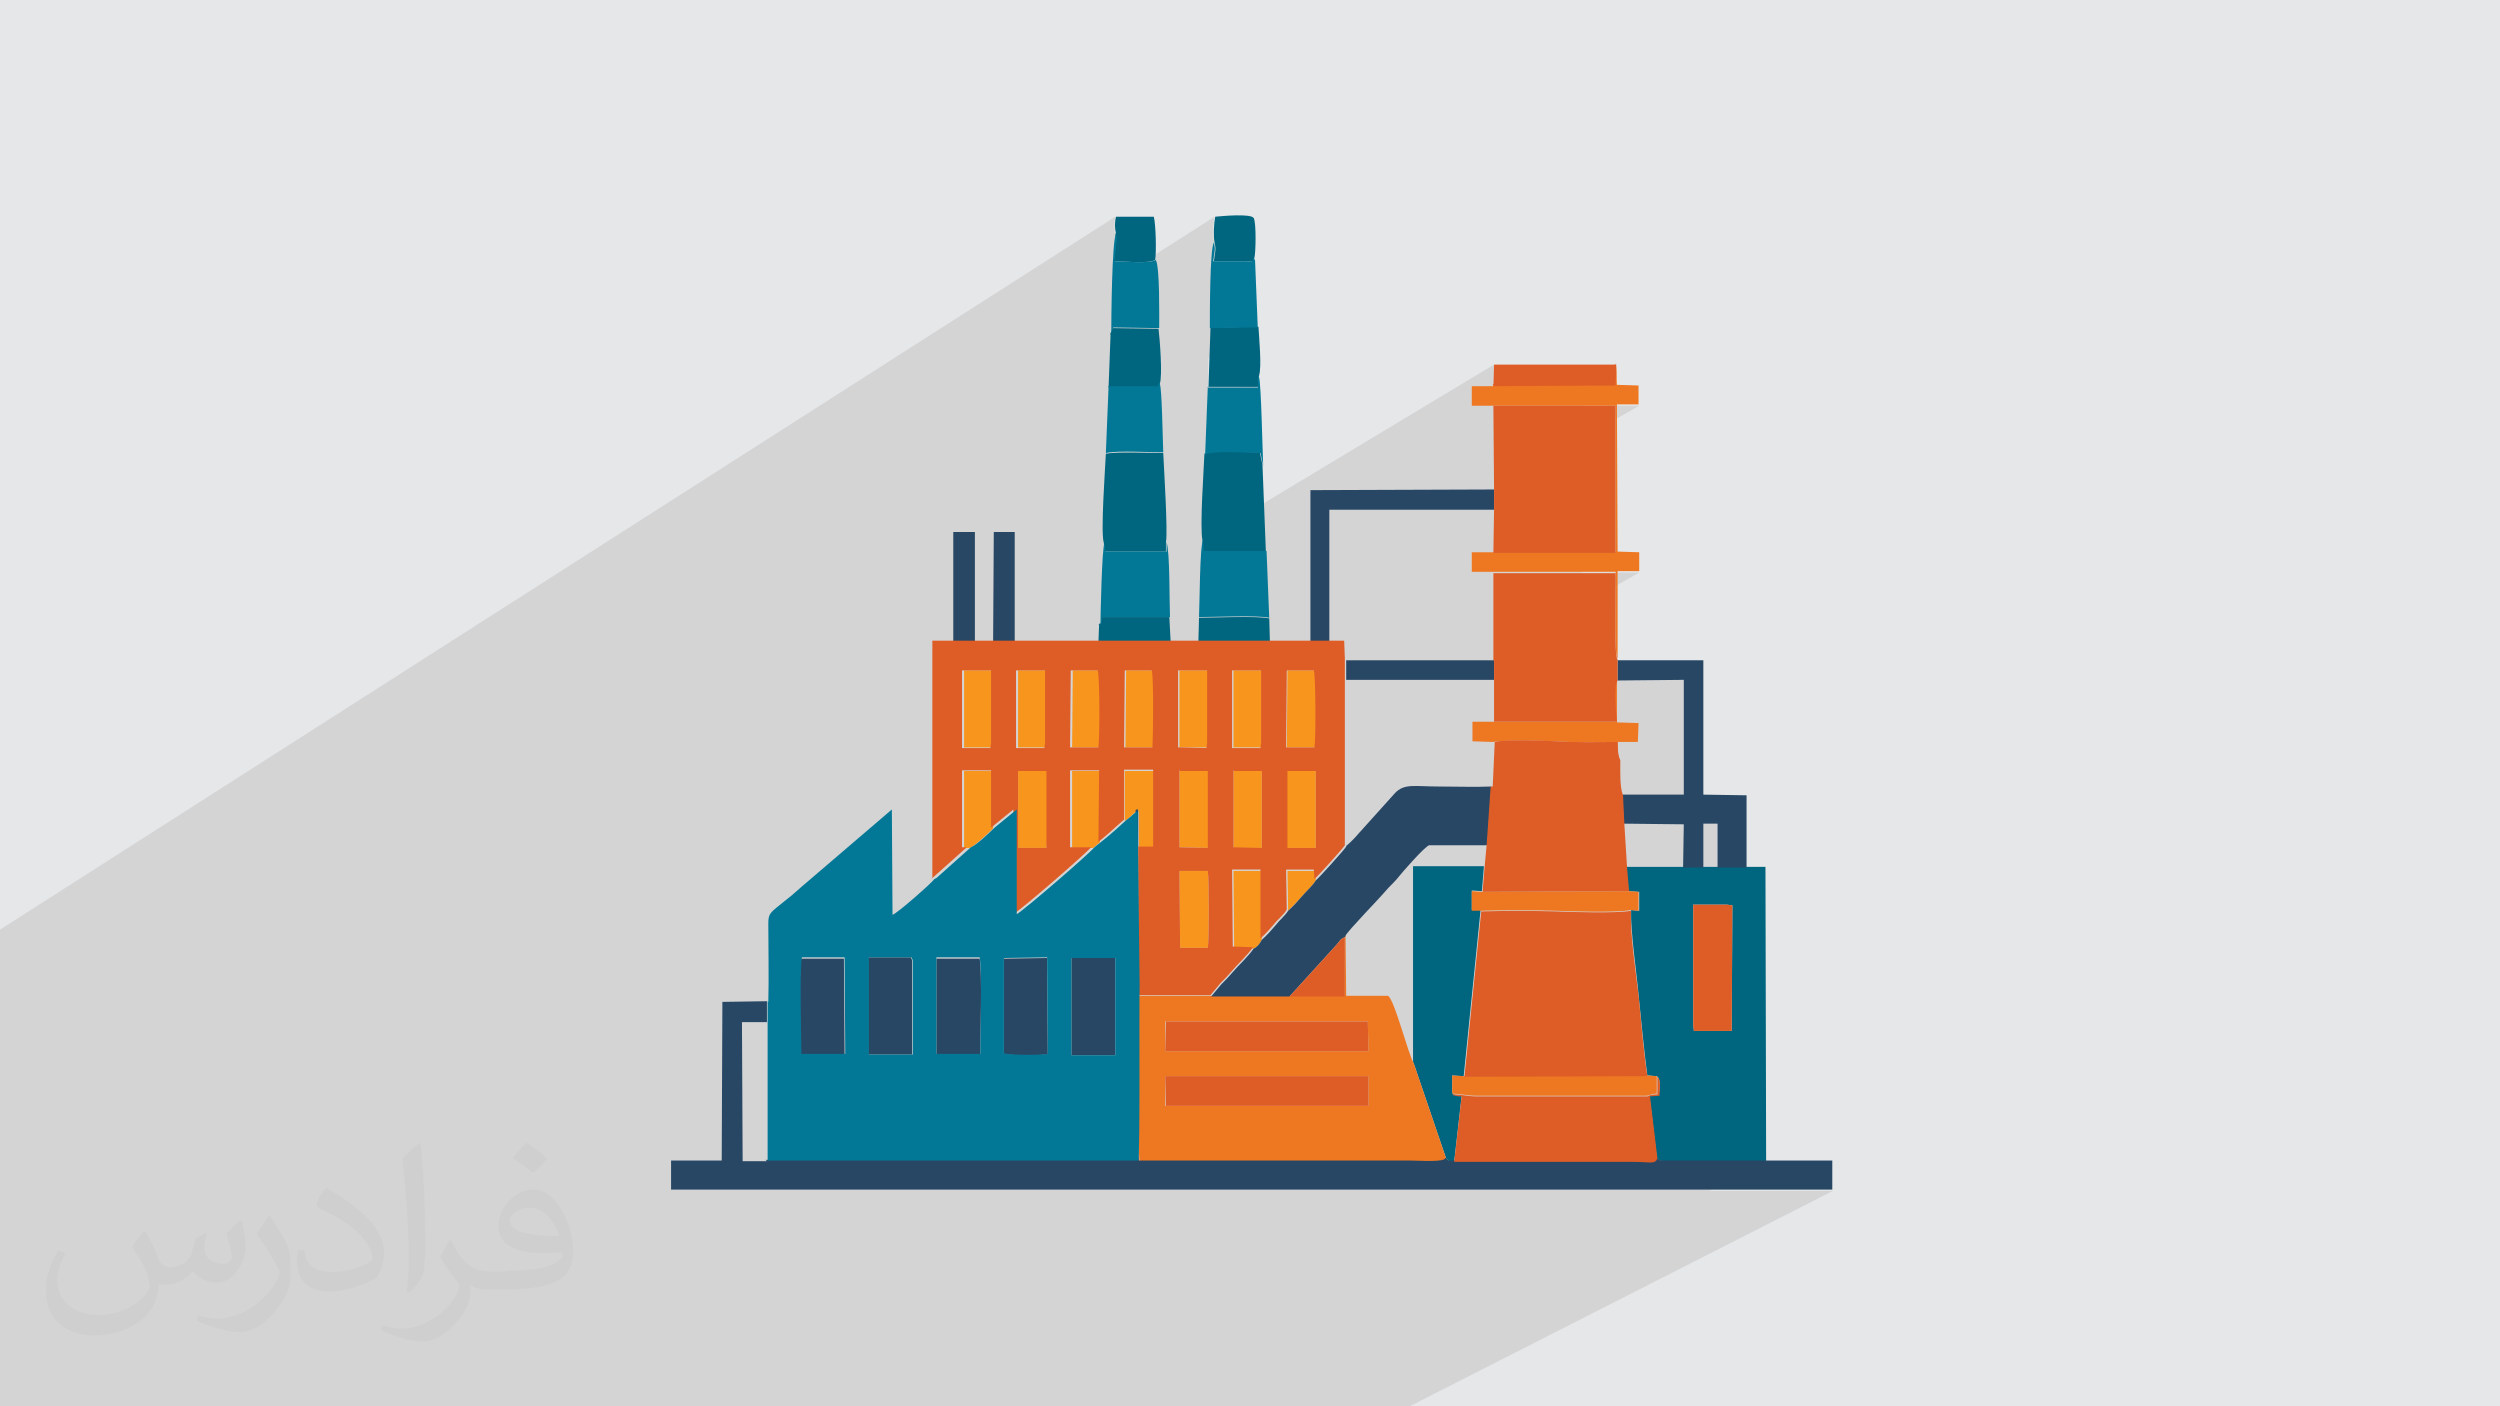<?xml version="1.0" encoding="UTF-8"?>
<!DOCTYPE svg PUBLIC "-//W3C//DTD SVG 1.1//EN" "http://www.w3.org/Graphics/SVG/1.1/DTD/svg11.dtd">
<!-- Creator: CorelDRAW 2017 -->
<svg xmlns="http://www.w3.org/2000/svg" xml:space="preserve" width="3.703in" height="2.083in" version="1.1" style="shape-rendering:geometricPrecision; text-rendering:geometricPrecision; image-rendering:optimizeQuality; fill-rule:evenodd; clip-rule:evenodd"
viewBox="0 0 3703 2083"
 xmlns:xlink="http://www.w3.org/1999/xlink"
 enable-background="new 0 0 510.447 510.447">
 <defs>
  <style type="text/css">
   <![CDATA[
    .fil4 {fill:#00657E}
    .fil8 {fill:#027896}
    .fil6 {fill:#284764}
    .fil7 {fill:#DE5D26}
    .fil0 {fill:#E6E7E8}
    .fil5 {fill:#EE7722}
    .fil3 {fill:#F8951D}
    .fil2 {fill:#373435;fill-opacity:0.031}
    .fil1 {fill:#373435;fill-opacity:0.102}
   ]]>
  </style>
 </defs>
 <g id="Layer_x0020_1">
  <polygon class="fil0" points="0,0 3704,0 3704,2083 0,2083 "/>
  <polygon class="fil1" points="0,1640 0,1638 0,1633 0,1602 0,1596 0,1560 0,1549 0,1546 0,1544 0,1528 0,1521 0,1517 0,1493 0,1467 0,1460 0,1435 0,1399 0,1377 1652,321 1652,324 1651,327 1651,331 1651,334 1651,337 1651,340 1651,343 1652,346 1653,351 1653,355 1653,361 1652,366 1652,371 1651,377 1650,382 1650,387 1653,387 1656,387 1660,387 1664,388 1668,388 1673,388 1677,388 1682,388 1687,388 1691,388 1694,388 1799,321 1798,326 1798,331 1797,335 1797,340 1797,345 1797,350 1798,355 1799,359 1799,363 1800,367 1800,370 1800,373 1799,376 1799,379 1798,383 1797,387 1845,387 1849,387 1849,387 1858,382 1857,385 1856,386 1855,387 1855,387 1793,426 1793,429 1793,434 1793,439 1793,445 1793,449 1793,454 1793,459 1792,463 1792,467 1792,471 1792,475 1792,478 1792,481 1792,484 1792,486 1863,485 1790,530 1789,573 1836,573 1864,556 1864,559 1863,562 1863,563 1863,565 1863,567 1863,568 1863,571 1863,573 1787,620 1785,673 1788,672 1792,671 1796,671 1801,670 1807,670 1812,670 1818,670 1824,670 1830,670 1836,670 1842,670 1848,670 1853,670 1858,670 1863,671 1867,671 1871,689 1781,744 1781,744 1781,749 1781,754 1780,759 1780,763 1780,768 1780,772 1780,776 1780,780 1780,784 1780,788 1780,791 1781,794 1781,797 1781,799 1781,800 2213,540 2212,572 2341,571 2394,540 2393,571 2343,601 2393,601 2393,602 2396,601 2428,601 2393,621 2393,819 2342,848 2393,848 2393,850 2396,848 2428,848 2393,868 2393,870 2393,875 2393,880 2393,885 2393,890 2393,895 2393,901 2393,906 2393,912 2393,917 2393,923 2393,928 2393,934 2393,939 2393,944 2393,949 2393,953 2393,957 2394,961 2394,965 2394,968 2394,971 2395,973 2395,975 2396,976 2396,977 2396,978 2396,978 2396,1008 2494,1007 2494,1177 2415,1220 2494,1221 2494,1236 2523,1220 2544,1220 2544,1285 2587,1285 2416,1377 2417,1385 2417,1389 2508,1340 2558,1340 2566,1341 2565,1527 2440,1593 2440,1594 2454,1595 2456,1597 2458,1600 2458,1604 2459,1608 2459,1612 2458,1616 2458,1620 2458,1623 2444,1630 2455,1716 2456,1717 2457,1718 2458,1719 2459,1720 2461,1720 2464,1721 2468,1721 2474,1721 2617,1720 2532,1764 2711,1764 2715,1764 2088,2083 2084,2083 1912,2083 1776,2083 1754,2083 1749,2083 1725,2083 1583,2083 1576,2083 1572,2083 1566,2083 1530,2083 1515,2083 1513,2083 1470,2083 1460,2083 1454,2083 1452,2083 1446,2083 1409,2083 1329,2083 1307,2083 1298,2083 1296,2083 1294,2083 1291,2083 1289,2083 1260,2083 1243,2083 1203,2083 1192,2083 1183,2083 1156,2083 1137,2083 1126,2083 1117,2083 1080,2083 1077,2083 1067,2083 1062,2083 1058,2083 1032,2083 1032,2083 1025,2083 1021,2083 1017,2083 986,2083 971,2083 966,2083 955,2083 952,2083 925,2083 918,2083 891,2083 865,2083 855,2083 853,2083 845,2083 842,2083 820,2083 815,2083 805,2083 773,2083 763,2083 751,2083 744,2083 741,2083 719,2083 713,2083 706,2083 706,2083 691,2083 687,2083 677,2083 669,2083 669,2083 658,2083 647,2083 647,2083 642,2083 640,2083 636,2083 635,2083 635,2083 623,2083 621,2083 618,2083 607,2083 603,2083 593,2083 586,2083 583,2083 583,2083 582,2083 580,2083 567,2083 562,2083 559,2083 545,2083 543,2083 530,2083 528,2083 515,2083 506,2083 499,2083 495,2083 490,2083 481,2083 478,2083 477,2083 471,2083 470,2083 468,2083 465,2083 452,2083 451,2083 450,2083 449,2083 436,2083 434,2083 433,2083 432,2083 432,2083 428,2083 422,2083 422,2083 418,2083 405,2083 405,2083 399,2083 388,2083 378,2083 375,2083 361,2083 360,2083 346,2083 342,2083 336,2083 333,2083 330,2083 310,2083 306,2083 295,2083 291,2083 282,2083 282,2083 273,2083 272,2083 256,2083 254,2083 253,2083 252,2083 242,2083 238,2083 237,2083 217,2083 216,2083 208,2083 202,2083 200,2083 191,2083 188,2083 185,2083 173,2083 171,2083 170,2083 167,2083 165,2083 165,2083 162,2083 158,2083 147,2083 144,2083 142,2083 129,2083 129,2083 122,2083 117,2083 114,2083 110,2083 108,2083 102,2083 98,2083 96,2083 95,2083 90,2083 81,2083 76,2083 74,2083 67,2083 58,2083 52,2083 52,2083 48,2083 48,2083 48,2083 47,2083 45,2083 43,2083 37,2083 25,2083 25,2083 25,2083 24,2083 18,2083 12,2083 12,2083 11,2083 5,2083 0,2083 0,2083 0,2075 0,2068 0,2067 0,2059 0,2059 0,2056 0,2049 0,2044 0,2039 0,2036 0,2033 0,2033 0,2028 0,2027 0,2024 0,2022 0,2019 0,2019 0,2018 0,2014 0,2013 0,2006 0,2004 0,2002 0,1993 0,1991 0,1985 0,1984 0,1983 0,1982 0,1975 0,1972 0,1966 0,1964 0,1959 0,1949 0,1943 0,1939 0,1933 0,1926 0,1926 0,1922 0,1909 0,1904 0,1903 0,1903 0,1901 0,1899 0,1896 0,1893 0,1890 0,1885 0,1879 0,1875 0,1873 0,1860 0,1859 0,1856 0,1848 0,1841 0,1826 0,1824 0,1811 0,1809 0,1805 0,1798 0,1793 0,1763 0,1728 0,1718 0,1703 0,1695 0,1682 0,1677 0,1661 "/>
  <path class="fil2" d="M216 1826c7,11 12,21 16,32 3,7 5,19 21,19 5,0 11,-2 17,-5 7,-3 12,-9 14,-17l6 -21 15 -8 1 1c-2,8 -3,15 -3,21 0,18 15,24 27,24 7,0 13,-3 13,-10 0,-8 -4,-23 -8,-35 7,-7 14,-14 22,-20l1 1c4,15 6,30 6,40 0,10 -4,20 -8,27 -7,14 -20,25 -36,25 -12,0 -25,-6 -34,-17l-1 0c-9,11 -22,20 -43,20l-7 0c-1,14 -4,24 -9,33 -13,25 -50,42 -85,42 -49,0 -73,-28 -73,-66 0,-23 8,-45 19,-60l10 4c-7,14 -12,27 -12,40 0,35 29,52 62,52 31,0 68,-20 75,-42 -3,-25 -12,-36 -26,-59 4,-8 10,-15 17,-23l1 0 2 2 0 0zm564 -133c10,6 20,14 30,23 -6,8 -12,15 -21,21 -10,-8 -20,-15 -30,-22 7,-8 14,-15 20,-22l1 0 0 0zm5 96c-17,0 -30,11 -30,19 0,17 33,23 73,23 -5,-20 -22,-42 -43,-42zm-37 93c22,0 41,-1 55,-4 16,-4 30,-12 30,-18 0,-2 0,-3 -1,-5 -9,1 -19,1 -29,1 -29,0 -52,-7 -61,-23 -2,-5 -4,-10 -4,-15 0,-16 7,-32 19,-42 10,-9 21,-14 33,-14 20,0 37,17 48,42 6,14 11,30 11,51 0,14 -4,25 -12,34 -16,15 -45,21 -90,21l-20 0 0 0 -5 0c-11,0 -19,-2 -25,-7l-1 0c0,3 1,5 1,8 0,10 -3,23 -10,33 -20,30 -42,43 -60,43 -19,0 -42,-7 -63,-17l4 -7c7,3 16,5 29,5 34,0 78,-33 84,-64 -1,-3 -4,-6 -7,-10 -10,-12 -16,-22 -22,-32 5,-10 10,-18 14,-25l2 0c14,29 28,46 57,46l5 0 0 0 21 0 -3 -1 0 0zm-146 31c3,-14 3,-29 3,-43l0 -21c0,-39 -5,-96 -9,-133 7,-8 17,-17 25,-23l2 1c5,47 7,101 7,151 0,13 -1,26 -2,35 -1,12 -8,21 -22,35l-3 -2 -1 0 0 0zm-151 -62c1,18 10,33 41,33 20,0 36,-5 55,-14 3,-2 5,-3 5,-5 0,-12 -9,-27 -24,-41 -14,-13 -34,-25 -51,-32 -6,-3 -8,-5 -8,-8 0,-5 7,-17 13,-24l2 0c20,11 43,27 60,44 15,16 25,33 25,51 0,13 -4,26 -11,38 -22,11 -46,20 -70,20 -29,0 -48,-14 -48,-45 0,-3 0,-9 1,-16l10 0 0 -1 0 0zm-52 -52l18 29c7,11 13,22 13,41l0 24c0,19 -12,39 -32,60 -15,14 -29,20 -42,20 -19,0 -40,-6 -65,-17l3 -7c8,2 17,4 28,4 36,0 72,-26 89,-58 2,-4 3,-7 3,-9 0,-4 -2,-8 -4,-11 -9,-17 -19,-33 -30,-47 6,-9 12,-18 18,-27l2 0 -1 -2 0 0z"/>
  <g id="_1970804354512">
   <polygon class="fil3" points="1827,1107 1869,1107 1869,1099 1869,993 1827,993 "/>
   <polygon class="fil3" points="1508,1107 1550,1107 1551,1099 1551,993 1508,993 "/>
   <polygon class="fil3" points="1906,1256 1949,1256 1949,1248 1949,1142 1906,1142 "/>
   <polygon class="fil3" points="1428,1107 1470,1107 1471,1099 1471,993 1428,993 "/>
   <polygon class="fil3" points="1827,1256 1869,1256 1869,1248 1869,1142 1827,1142 "/>
   <polygon class="fil3" points="1508,1256 1550,1256 1551,1248 1551,1142 1508,1142 "/>
   <polygon class="fil3" points="1747,1107 1789,1107 1790,1099 1790,993 1747,993 "/>
   <polygon class="fil3" points="1747,1255 1789,1256 1790,1248 1790,1142 1747,1142 "/>
   <path class="fil3" d="M1748 1404l41 0c2,-10 2,-102 0,-114l-42 0 1 114z"/>
   <path class="fil3" d="M1667 1107l42 0c2,-14 2,-104 -1,-114l-40 0 -1 114z"/>
   <path class="fil3" d="M1588 1107l42 0c2,-14 2,-104 -1,-114l-40 0 -1 114z"/>
   <path class="fil3" d="M1906 1107l42 0c2,-13 2,-105 -1,-114l-40 0 -1 114z"/>
   <polygon class="fil3" points="1619,1256 1629,1248 1630,1142 1588,1142 1588,1256 "/>
   <path class="fil3" d="M1857 1405c5,-2 9,-7 12,-13l0 -102 -42 0 1 114 30 1z"/>
   <path class="fil3" d="M1436 1256c8,-3 28,-22 35,-29l0 -85 -43 0 0 114 7 0z"/>
   <path class="fil3" d="M1667 1215c7,-4 10,-9 16,-13 5,-3 2,-2 4,1l0 53 22 0 0 -114 -43 0 0 74z"/>
   <path class="fil3" d="M1908 1349c6,-6 15,-15 21,-22 6,-7 16,-16 20,-23l-1 -14 -41 0 1 59z"/>
   <path class="fil4" d="M2508 1340l50 0 8 1 -1 186 -56 0 -1 -8 0 -179zm-95 -20l15 1 0 28 -12 -1c-1,32 8,91 11,125 4,39 8,81 13,120l14 1c7,5 4,20 3,28l-14 1 11 92c4,4 1,5 19,5l143 0 -1 -436 -29 0 -44 0 -21 0 -29 0 -84 0 3 35z"/>
   <path class="fil4" d="M2094 1575l48 141c6,5 2,4 12,4l11 -97c-4,0 -6,0 -9,-1 -8,-2 1,3 -5,-3l0 -26 17 1 25 -246 -13 0 0 -29 15 1 3 -37 -105 0 0 290z"/>
   <path class="fil4" d="M1635 804l1 13 91 0 0 -14c3,-15 -3,-109 -4,-132 -21,0 -67,-2 -85,1 -1,22 -8,118 -3,132z"/>
   <path class="fil4" d="M1781 801l1 16 93 0 -5 -128 -4 -19c-19,0 -67,-4 -82,2 -1,26 -7,108 -3,128z"/>
   <path class="fil4" d="M1645 495l-3 79 74 0 2 -6c4,-12 0,-65 -2,-81l-68 -1 -4 10z"/>
   <path class="fil4" d="M1789 573l75 0c0,-9 -1,-8 1,-17 4,-13 0,-55 -1,-72l-71 1 -3 88z"/>
   <path class="fil4" d="M1799 359c3,12 0,16 -1,28l48 0c11,0 9,2 12,-5 2,-7 3,-52 -1,-59 -4,-7 -47,-3 -57,-2 -2,11 -3,27 -1,38z"/>
   <path class="fil4" d="M1652 346c3,12 -2,28 -2,41 13,0 52,4 61,-2 2,-11 1,-53 -2,-64l-56 0c-2,8 -2,17 0,25z"/>
   <path class="fil4" d="M1774 951l107 0 -1 -35c-19,-4 -81,-1 -104,-1l-1 37z"/>
   <path class="fil4" d="M1628 925l-1 26 107 0 -2 -37 -101 0c0,15 -1,7 -4,11z"/>
   <path class="fil5" d="M1726 1594l301 0 0 44 -301 0 0 -44zm0 -81l300 0 1 44 -301 0 0 -44zm184 -38l-116 0 -107 0c-1,28 -2,233 1,245l402 0c13,0 51,3 52,-4l-48 -141c-9,-16 -28,-93 -38,-100l-62 0 -1 -90 -1 2 0 88 -81 0z"/>
   <path class="fil5" d="M2212 572l-32 0 0 29 32 0 181 0 0 217 -181 0 -32 0 0 29 32 0 181 0c1,16 -3,125 3,128l0 1 0 -130 32 0 0 -28 -32 -1 -1 -218 32 0 0 -28 -32 -1c-1,-10 1,-26 -3,-32l0 31 -181 0z"/>
   <path class="fil5" d="M2151 1620c13,0 21,3 36,3l252 0c8,-1 5,-3 15,-3l0 -26 -14 -1 -272 1 -17 -1 0 26z"/>
   <path class="fil5" d="M2212 1069l-31 0 0 29 30 1c14,-3 75,-2 92,-1 29,2 61,1 90,1 0,13 1,21 4,27l-1 -27 30 0 1 -28 -32 -1 0 -62c-6,7 -2,49 -1,61l-182 0z"/>
   <path class="fil5" d="M2193 1349c34,-1 76,-1 110,0 23,1 93,3 112,-1l12 1 0 -28 -15 -1 -217 1 -15 -1 0 29 13 0z"/>
   <path class="fil6" d="M1136 1720l-36 0 -1 -206 37 0 0 -31 -66 1 -1 235 -75 0 0 43 -6 0 1722 0 4 0 0 -43 -98 0 -143 0c-18,0 -15,0 -19,-5 -4,9 -10,5 -35,5l-266 0c-10,0 -6,1 -12,-4 -1,7 -38,4 -52,4l-402 0c-3,-12 -2,-216 -1,-245l0 -220 0 -53c-2,-2 1,-4 -4,-1l3 259c0,33 2,246 -2,259l-549 0z"/>
   <path class="fil6" d="M1994 1254c-3,5 -40,46 -45,50 -4,7 -14,16 -20,23 -6,7 -14,16 -21,22 -5,8 -13,14 -19,22 -6,7 -13,15 -20,21 -3,6 -7,11 -12,13 -10,14 -21,23 -32,36 -6,7 -9,10 -16,17 -5,6 -10,12 -15,18l116 0 70 -77c6,-7 4,-7 12,-11l1 -2c3,-7 50,-55 60,-67 5,-6 10,-10 16,-17 7,-9 42,-49 48,-50l86 0 6 -87c-25,1 -51,0 -77,0 -37,0 -52,-5 -66,10l-54 60c-4,5 -14,15 -18,18z"/>
   <polygon class="fil6" points="2396,1008 2494,1007 2494,1177 2491,1177 2403,1177 2405,1220 2494,1221 2493,1285 2523,1285 2523,1220 2544,1220 2544,1285 2587,1285 2587,1178 2523,1177 2523,978 2396,978 2396,977 "/>
   <polygon class="fil6" points="1941,951 1969,951 1969,755 2213,755 2213,725 1941,726 "/>
   <path class="fil6" d="M1387 1563l65 0c0,-25 3,-126 -1,-143l-64 0 0 143z"/>
   <path class="fil6" d="M1187 1419c-4,16 -2,119 -1,144l65 0 -1 -143 -63 0z"/>
   <polygon class="fil6" points="1587,1563 1652,1563 1652,1419 1587,1419 "/>
   <path class="fil6" d="M1286 1562l65 0 0 -9 0 -127c0,-6 0,-3 -2,-8l-63 0 0 143z"/>
   <path class="fil6" d="M1487 1561c10,3 53,2 65,1l-1 -143 -64 1 0 142z"/>
   <polygon class="fil6" points="1994,1007 2213,1007 2213,978 1994,978 "/>
   <polygon class="fil6" points="1412,951 1444,951 1444,788 1412,788 "/>
   <polygon class="fil6" points="1471,951 1503,951 1503,788 1472,788 "/>
   <path class="fil7" d="M1747 1290l42 0c2,12 2,104 0,114l-41 0 -1 -114zm159 -148l43 0 0 106 0 8 -42 0 0 -114zm-80 0l43 0 0 106 0 8 -42 -1 0 -114zm-80 0l43 0 0 106 0 8 -42 -1 0 -114zm-239 0l43 0 0 106 0 8 -42 0 0 -114zm399 -149l40 0c3,10 3,101 1,114l-42 0 1 -114zm-81 0l43 0 0 107 -1 8 -42 0 0 -114zm-80 0l43 0 0 107 -1 8 -42 -1 0 -114zm-79 0l40 0c3,10 2,100 1,114l-42 0 1 -114zm-80 0l40 0c3,10 3,100 1,114l-42 0 1 -114zm-81 0l43 0 0 107 -1 8 -42 0 0 -114zm-80 0l43 0 0 107 -1 8 -42 0 0 -114zm-47 309c6,-3 1,0 7,-5l47 -42 -7 0 0 -114 43 0 0 85 33 -27 0 155c11,-6 108,-90 115,-99l-31 0 0 -114 43 0 -1 106c14,-11 24,-21 38,-33l0 -74 43 0 0 114 -22 0 0 220 107 0c5,-6 10,-12 15,-18 7,-7 10,-10 16,-17 11,-13 22,-22 32,-36l-30 -1 -1 -114 42 0 0 102c7,-6 14,-14 20,-21 6,-8 15,-14 19,-22l-1 -59 41 0 1 14c5,-4 42,-45 45,-50l0 -248 0 -29 -1 -26 -23 0 -29 0 -60 0 -107 0 -40 0 -107 0 -124 0 -32 0 -27 0 -32 0 -29 0 0 351z"/>
   <path class="fil7" d="M2168 1595l272 -1c-6,-40 -9,-81 -13,-120 -4,-34 -13,-93 -11,-125 -19,4 -89,2 -112,1 -34,-1 -76,-1 -110,0l-25 246z"/>
   <path class="fil7" d="M2208 1165l-6 87 -3 32 -3 37 217 -1 -3 -35 -4 -64 -2 -43c-5,-12 -4,-36 -4,-52 -3,-6 -4,-14 -4,-27 -29,0 -62,1 -90,-1 -17,-1 -78,-3 -92,1l-3 66z"/>
   <path class="fil7" d="M2213 978l0 29 0 62 182 0c-1,-12 -5,-54 1,-61l0 -31c-6,-3 -2,-112 -3,-128l-181 0 0 130z"/>
   <polygon class="fil7" points="2213,725 2213,755 2212,819 2393,819 2393,601 2212,601 "/>
   <path class="fil7" d="M2151 1620c6,6 -3,1 5,3 3,1 5,1 9,1l-11 97 266 0c25,0 31,4 35,-5l-11 -92 14 -1c0,-8 3,-23 -3,-28l0 26c-10,0 -8,1 -15,3l-252 0c-15,0 -23,-3 -36,-3z"/>
   <polygon class="fil7" points="1727,1638 2027,1638 2027,1594 1726,1594 "/>
   <polygon class="fil7" points="1726,1557 2027,1557 2026,1513 1727,1513 "/>
   <polygon class="fil7" points="2508,1519 2509,1527 2565,1527 2566,1341 2558,1340 2508,1340 "/>
   <polygon class="fil7" points="2212,572 2393,571 2394,540 2213,540 "/>
   <path class="fil7" d="M1911 1476l81 0 0 -88c-8,4 -6,4 -12,11l-70 77z"/>
   <path class="fil8" d="M1587 1419l65 0 0 144 -65 0 0 -143zm-100 0l64 -1 1 143c-11,2 -55,2 -65,-1l0 -142zm-100 -1l64 0c4,18 1,118 1,143l-65 0 0 -143zm-100 0l63 0c2,5 2,2 2,8l0 127 0 9 -65 0 0 -143zm-99 0l63 0 1 143 -65 0c0,-24 -3,-128 1,-144zm-51 65l0 31 0 205 549 0c3,-14 1,-226 2,-259l-3 -259c-7,5 -10,9 -16,13 -13,12 -24,22 -38,33l-10 8c-7,9 -104,93 -115,99l0 -155 -33 27c-7,7 -27,26 -35,29l-47 42c-6,5 -1,2 -7,5 -3,5 -55,51 -62,53l-1 -156 -125 107c-11,9 -21,19 -33,28 -22,18 -25,18 -25,34 0,39 1,77 0,116z"/>
   <path class="fil8" d="M1628 925c2,-3 4,5 4,-11l101 0c-1,-22 0,-95 -5,-111l0 14 -91 0 -1 -13c-4,8 -6,113 -6,121z"/>
   <path class="fil8" d="M1776 914c23,0 86,-3 104,1l-4 -99 -93 0 -1 -16c-5,8 -5,96 -6,113z"/>
   <path class="fil8" d="M1789 573l-4 100c15,-6 63,-2 82,-2l4 19c-1,-26 -3,-119 -6,-131 0,0 0,-1 -1,-2 -2,9 0,8 -1,17l-75 0z"/>
   <path class="fil8" d="M1642 573l-4 98c18,-4 64,-1 85,-1 -1,-29 -2,-91 -5,-102 0,0 0,-1 -1,-2l-2 6 -74 0z"/>
   <path class="fil8" d="M1645 495l4 -10 68 1c0,-18 1,-90 -5,-101 -9,6 -48,2 -61,2 0,-14 5,-29 2,-41 -6,12 -7,125 -7,149z"/>
   <path class="fil8" d="M1792 486l71 -1 -4 -99c0,0 0,-1 -1,-2 0,0 0,-1 -1,-2 -3,7 -1,5 -12,5l-48 0c1,-12 4,-16 1,-28 -6,10 -6,106 -6,127z"/>
  </g>
 </g>
</svg>
